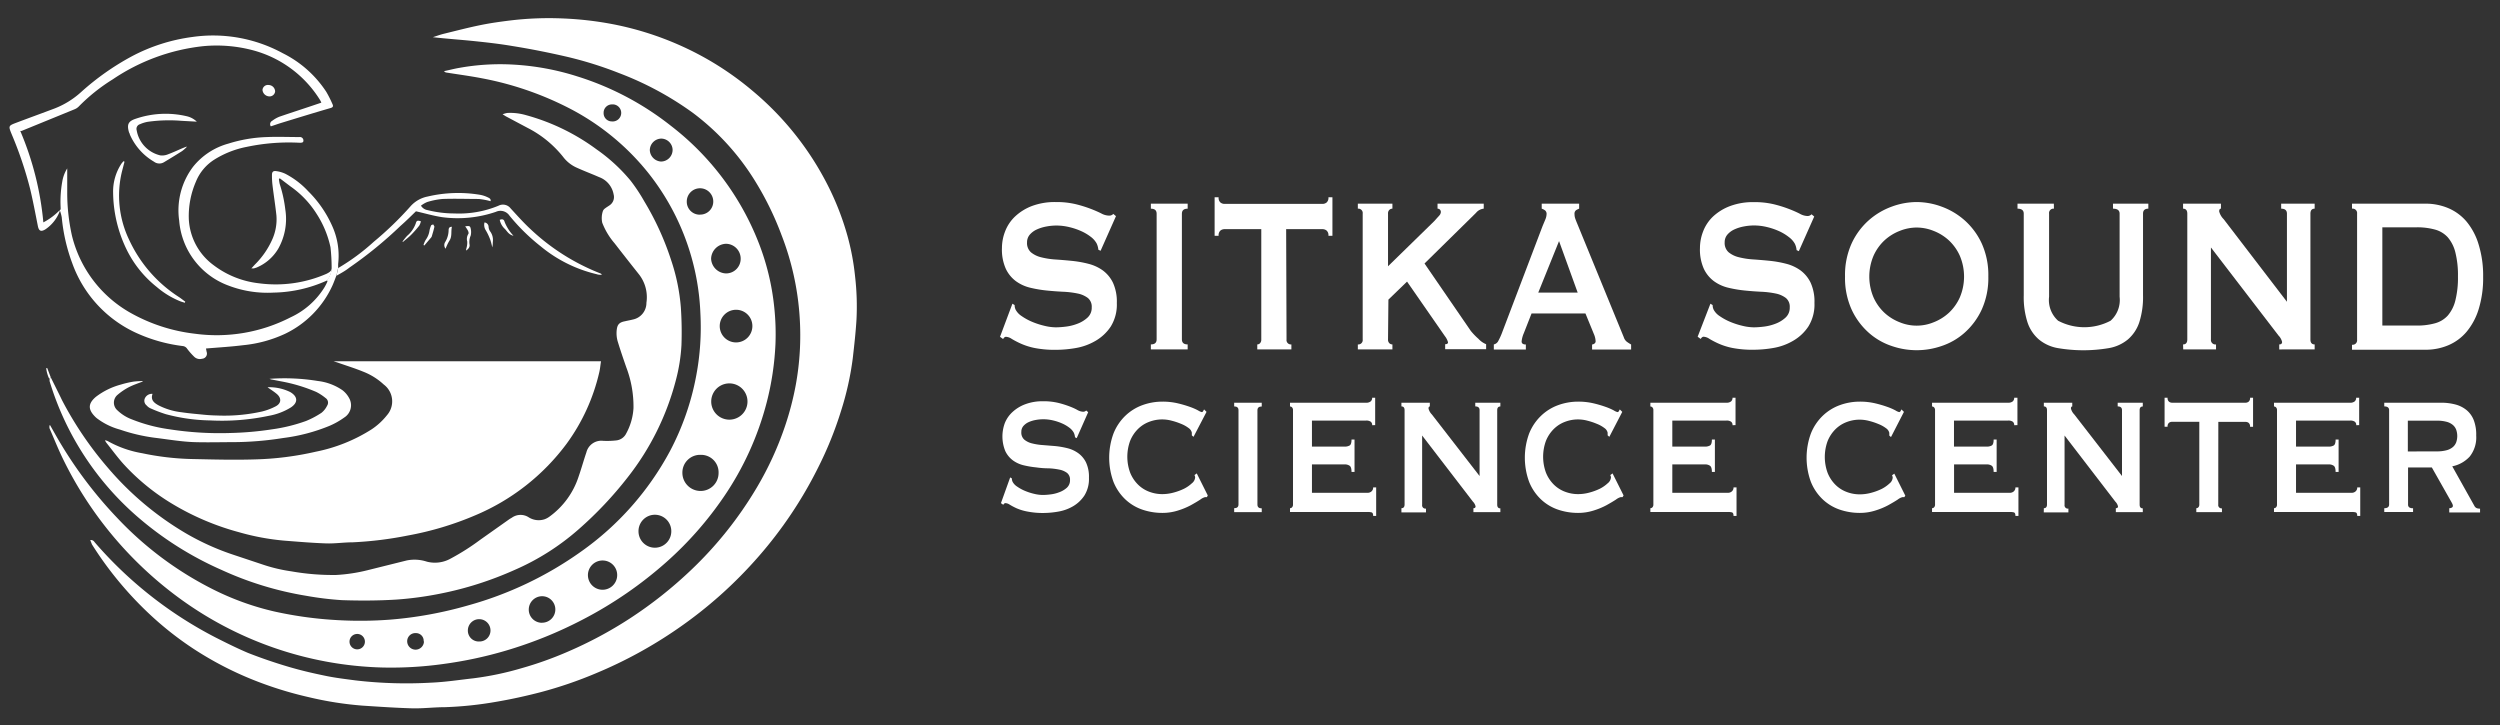 <svg id="Layer_1" data-name="Layer 1" xmlns="http://www.w3.org/2000/svg" viewBox="0 0 324.67 94.17"><rect x="0" y="0" width="324.67" height="94.17" fill="#333333" stroke="none"/><defs><style>.cls-1,.cls-2{fill:#fff;}.cls-1{fill-rule:evenodd;}</style></defs><title>Artboard 4</title><path class="cls-1" d="M11.72,70.14a.53.53,0,0,1,.55.25A52.51,52.51,0,0,0,28,82.79c1.38.7,2.77,1.39,4.2,2,1.71.67,3.46,1.27,5.22,1.79s3.26.86,4.91,1.2c1.26.26,2.54.41,3.82.58a56.88,56.88,0,0,0,9.93.29c1.81-.08,3.6-.36,5.4-.56a39.41,39.41,0,0,0,6.28-1.32,47.09,47.09,0,0,0,5.94-2.12,53.75,53.75,0,0,0,8.08-4.32,55.38,55.38,0,0,0,7.88-6.22,49.66,49.66,0,0,0,8.63-10.8,42,42,0,0,0,3.67-8,38.62,38.62,0,0,0,1.38-5.29,35.82,35.82,0,0,0,.51-8.85,35.77,35.77,0,0,0-2.38-10.71,39.36,39.36,0,0,0-3.28-6.74A32,32,0,0,0,90,14.67a41.16,41.16,0,0,0-9.61-5.18,49.21,49.21,0,0,0-6.77-2.12c-2.3-.53-4.63-1-7-1.38-1.63-.28-3.28-.47-4.92-.64-1.82-.19-3.65-.31-5.49-.52.45-.14.9-.31,1.37-.43,1.64-.4,3.27-.83,4.92-1.16,1.33-.27,2.68-.45,4-.61a42,42,0,0,1,6.69-.23,43.8,43.8,0,0,1,6.12.69,40.28,40.28,0,0,1,9,2.8,39.42,39.42,0,0,1,9.45,5.93A38.86,38.86,0,0,1,107.47,24a35.76,35.76,0,0,1,2.58,6.6,31.89,31.89,0,0,1,1,5.32,33.86,33.86,0,0,1,.18,5.59c-.1,1.67-.29,3.33-.48,5a38.65,38.65,0,0,1-1.53,6.87,47.43,47.43,0,0,1-3,7.4,54.28,54.28,0,0,1-7.67,11.45,56.39,56.39,0,0,1-10.55,9.42,57.37,57.37,0,0,1-10.64,5.8,53.84,53.84,0,0,1-7.1,2.43c-1.92.5-3.86.93-5.81,1.26a47.51,47.51,0,0,1-6.65.7c-1.41,0-2.82.18-4.23.15-2.16-.06-4.31-.21-6.47-.35a44.86,44.86,0,0,1-7-1.1,48.09,48.09,0,0,1-6-1.78,44.16,44.16,0,0,1-8.89-4.45,42.43,42.43,0,0,1-5.85-4.61,46.22,46.22,0,0,1-7.42-9Z"/><path class="cls-1" d="M6.5,55.21l.64,1.13a54.81,54.81,0,0,0,8.1,10.94,44.51,44.51,0,0,0,12.19,9.14,35.44,35.44,0,0,0,8.23,3,50.24,50.24,0,0,0,8.28,1.12,51.11,51.11,0,0,0,6.74-.07A51.45,51.45,0,0,0,60.8,78.62a46.66,46.66,0,0,0,14.68-7A37.82,37.82,0,0,0,87,58.6a34.4,34.4,0,0,0,3.43-9.88,33.77,33.77,0,0,0,.53-8,31.27,31.27,0,0,0-6.8-18.3A31.75,31.75,0,0,0,73.81,14,41.5,41.5,0,0,0,62.6,10.17c-1.54-.3-3.09-.5-4.64-.75a.43.43,0,0,1-.29-.18c.66-.14,1.31-.31,2-.43a30,30,0,0,1,7-.42A33.4,33.4,0,0,1,75,9.93a37.71,37.71,0,0,1,12.13,6.41A35.41,35.41,0,0,1,98.54,31.56a31.86,31.86,0,0,1,2,8.26,33.09,33.09,0,0,1,.17,4.81,36.83,36.83,0,0,1-1.14,7.63A39,39,0,0,1,94,64.52a45.76,45.76,0,0,1-7.4,8.42,53.09,53.09,0,0,1-10.9,7.51,55.63,55.63,0,0,1-10.05,4.06,53.89,53.89,0,0,1-8,1.71,49.27,49.27,0,0,1-7.93.47,46.73,46.73,0,0,1-27-9.43A48.94,48.94,0,0,1,8.19,59.62c-.64-1.31-1.18-2.67-1.76-4a1.32,1.32,0,0,1,0-.37Zm88.22-.71a2.35,2.35,0,1,0,0-4.71,2.35,2.35,0,1,0,0,4.71ZM91,59.07a2.3,2.3,0,0,0-2.38,2.31,2.36,2.36,0,0,0,2.33,2.38,2.33,2.33,0,0,0,2.37-2.34A2.27,2.27,0,0,0,91,59.07Zm-5.9,7.78A2.13,2.13,0,0,0,82.92,69a2.13,2.13,0,1,0,4.26,0A2.13,2.13,0,0,0,85.06,66.85ZM95.59,40.23a2.12,2.12,0,1,0,2.12,2.13A2.11,2.11,0,0,0,95.59,40.23Zm.6-6.67a1.93,1.93,0,0,0-1.9-1.9,2,2,0,0,0-1.94,1.93,2,2,0,0,0,1.94,1.92A1.9,1.9,0,0,0,96.19,33.56ZM78.27,72.79a1.9,1.9,0,1,0,1.88,2A1.89,1.89,0,0,0,78.27,72.79Zm-7.9,8.08a1.72,1.72,0,0,0,.06-3.44,1.74,1.74,0,0,0-1.76,1.7A1.71,1.71,0,0,0,70.37,80.88Zm20.53-53a1.69,1.69,0,0,0,1.73-1.7,1.72,1.72,0,1,0-3.44,0A1.68,1.68,0,0,0,90.9,27.88Zm-3.55-8.44A1.5,1.5,0,0,0,85.9,18a1.52,1.52,0,0,0-1.51,1.49,1.55,1.55,0,0,0,1.46,1.49A1.52,1.52,0,0,0,87.35,19.44ZM62.23,83.31a1.43,1.43,0,0,0,1.47-1.43,1.47,1.47,0,1,0-2.94,0A1.41,1.41,0,0,0,62.23,83.31Zm-7.21,0A1,1,0,0,0,54,82.22a1.06,1.06,0,0,0-1.12,1.06,1.09,1.09,0,1,0,2.18,0ZM78.39,14.67a1.07,1.07,0,0,0,1.07,1.1,1.11,1.11,0,1,0,0-2.21A1.08,1.08,0,0,0,78.39,14.67Zm-32,67.66a1,1,0,0,0-1,1,1,1,0,1,0,2,0A1,1,0,0,0,46.34,82.33Z"/><path class="cls-1" d="M13.63,57.18a1.43,1.43,0,0,1,.34.09,13.87,13.87,0,0,0,4.5,1.59,34.78,34.78,0,0,0,6.32.75c2.79.06,5.58.14,8.37.05a39.64,39.64,0,0,0,7.86-1,21.19,21.19,0,0,0,7.22-2.89,8.56,8.56,0,0,0,2-1.83,2.73,2.73,0,0,0-.4-4,8.38,8.38,0,0,0-2.69-1.68c-1.08-.44-2.19-.78-3.29-1.17l-.53-.17H78.05c-.08.5-.12,1-.22,1.41a25.32,25.32,0,0,1-4.24,9.29,28.56,28.56,0,0,1-11.89,9.31A40.69,40.69,0,0,1,53,69.54a47.87,47.87,0,0,1-7.2.89c-1.15,0-2.3.18-3.44.14-1.83-.06-3.65-.22-5.47-.36a31.1,31.1,0,0,1-5.84-1.09,33.9,33.9,0,0,1-8.93-3.84,28.23,28.23,0,0,1-6-4.93c-.83-.91-1.56-1.92-2.33-2.88A2.17,2.17,0,0,1,13.63,57.18Z"/><path class="cls-1" d="M6.59,49c.49,1,1,2,1.48,3a45.81,45.81,0,0,0,6,8.82,39.78,39.78,0,0,0,10,8.4,32.54,32.54,0,0,0,6.31,2.85l3.81,1.27a20.68,20.68,0,0,0,3.65.86,31,31,0,0,0,5.83.47,21.57,21.57,0,0,0,4.07-.62l5.06-1.26a5.1,5.1,0,0,1,2.63.15,4.17,4.17,0,0,0,3.08-.39,30.42,30.42,0,0,0,3.87-2.46l3.75-2.65c.11-.08.24-.14.36-.22a1.94,1.94,0,0,1,2.12-.07,2.44,2.44,0,0,0,2.1.29,2.55,2.55,0,0,0,.64-.34,10.37,10.37,0,0,0,3.8-5.23c.35-1,.65-2.09,1-3.11a2,2,0,0,1,2.18-1.51A10.44,10.44,0,0,0,80,57.2a1.63,1.63,0,0,0,1.32-.9A7.82,7.82,0,0,0,82.27,53a14.32,14.32,0,0,0-.94-5.31c-.37-1.07-.74-2.14-1.07-3.22a3.83,3.83,0,0,1-.15-1.75c.09-.58.34-.87,1.06-1,.32-.08.65-.13,1-.22a2.2,2.2,0,0,0,1.78-2.18,4.82,4.82,0,0,0-1-3.73q-1.59-2-3.14-4a9.13,9.13,0,0,1-1.6-2.67,2.91,2.91,0,0,1,.08-1.49.74.74,0,0,1,.28-.36c.19-.15.4-.27.6-.41a1.29,1.29,0,0,0,.52-1.41A2.93,2.93,0,0,0,77.8,23c-1-.44-2-.81-3-1.27a4.52,4.52,0,0,1-1.68-1.37,14.06,14.06,0,0,0-4.62-3.76L65.68,15.1l-.41-.26a3.67,3.67,0,0,1,.6-.17,7.35,7.35,0,0,1,2.43.28,27.7,27.7,0,0,1,9.19,4.46,22.25,22.25,0,0,1,4.41,4.06,22.72,22.72,0,0,1,1.78,2.69,36.65,36.65,0,0,1,3.48,7.63,25.44,25.44,0,0,1,1.26,6.12,47.85,47.85,0,0,1,.08,4.91,22.51,22.51,0,0,1-.72,4.53A34.36,34.36,0,0,1,81.51,62a48.85,48.85,0,0,1-6.33,6.71A31.65,31.65,0,0,1,66.87,74a45,45,0,0,1-9.77,3.11,44.64,44.64,0,0,1-5.69.76c-2.31.14-4.64.15-7,.07a40.61,40.61,0,0,1-4.61-.56A43.07,43.07,0,0,1,28.74,74a43.23,43.23,0,0,1-10.57-6.62A37.71,37.71,0,0,1,6.44,49.5a1.59,1.59,0,0,1,0-.26Z"/><path class="cls-1" d="M7.7,27.35c.24-.1.17-.31.17-.5a14.75,14.75,0,0,1,.21-3.23,4.69,4.69,0,0,1,.65-1.75c0,1,0,2.08,0,3.12a25.67,25.67,0,0,0,.61,5.6,15.82,15.82,0,0,0,7.54,10,22.25,22.25,0,0,0,8.43,2.75,21,21,0,0,0,12.43-2.13,10.19,10.19,0,0,0,4.4-3.9,7.53,7.53,0,0,0,.38-.74s0-.14-.07-.2a2.54,2.54,0,0,0,.62-1.55,24.58,24.58,0,0,0-.15-2.71,13,13,0,0,0-1.79-4.32,12.35,12.35,0,0,0-3.39-3.57l-1.4-1.06-.12.08a5.3,5.3,0,0,0,.1.64,17.13,17.13,0,0,1,.73,3.31,7.87,7.87,0,0,1-.91,5.1,5.91,5.91,0,0,1-2.83,2.46l-.35.11-.32,0,.44-.48a10.7,10.7,0,0,0,2.32-3.38A6.4,6.4,0,0,0,35.9,28c-.14-1.32-.35-2.62-.51-3.94a10.1,10.1,0,0,1-.07-1.36c0-.37.16-.53.53-.48a4.08,4.08,0,0,1,1.19.34,10.79,10.79,0,0,1,3,2.29,14.73,14.73,0,0,1,3.12,4.54,9.33,9.33,0,0,1,.76,4.85,4.82,4.82,0,0,0,0,.52l-.22,1c-.18.45-.34.91-.54,1.35A12.86,12.86,0,0,1,37,43.36a16.71,16.71,0,0,1-5.42,1.47c-1.59.2-3.19.29-4.83.43l.08.42a.67.67,0,0,1-.59.91,1.05,1.05,0,0,1-1-.24,8.85,8.85,0,0,1-.93-1.05.78.78,0,0,0-.58-.36,20.42,20.42,0,0,1-6.05-1.71,15.81,15.81,0,0,1-8.28-9,23.29,23.29,0,0,1-1.38-6,5.07,5.07,0,0,0-.2-.77A.13.13,0,0,0,7.7,27.35Z"/><path class="cls-1" d="M7.7,27.35a.13.13,0,0,1,.06.07A4.88,4.88,0,0,1,6,29.71l-.13.09c-.56.33-.82.19-.95-.43-.32-1.61-.62-3.22-1-4.81a49.36,49.36,0,0,0-2.4-7.12c-.45-1.1-.44-1.11.65-1.52,1.64-.62,3.3-1.22,4.94-1.84a11.08,11.08,0,0,0,3.44-2.14,33.65,33.65,0,0,1,6.52-4.6A23.24,23.24,0,0,1,25,4.8,18.94,18.94,0,0,1,36.74,6.92a14.43,14.43,0,0,1,5.63,5,14.92,14.92,0,0,1,.82,1.63c.11.24.06.39-.26.48-2.14.62-4.27,1.28-6.4,1.93-.45.14-.89.3-1.36.45a.49.49,0,0,1,.18-.72,3.93,3.93,0,0,1,.95-.54C38,14.57,39.77,14,41.5,13.41l.23-.08a3,3,0,0,0-.16-.33A14.72,14.72,0,0,0,33,6.57,18.39,18.39,0,0,0,26.35,6a25.93,25.93,0,0,0-11.7,4.3,23.57,23.57,0,0,0-4.44,3.55,1.63,1.63,0,0,1-.57.36L2.81,17,2.63,17a39.39,39.39,0,0,1,3,11.88A8.34,8.34,0,0,0,7.7,27.35Z"/><path class="cls-1" d="M18.53,49.55c-.61.24-1.23.44-1.81.74a7.94,7.94,0,0,0-1.47,1,1.32,1.32,0,0,0,0,2,5.46,5.46,0,0,0,1.89,1.18A20.73,20.73,0,0,0,22,55.75a42.66,42.66,0,0,0,8,.48,41.41,41.41,0,0,0,5.3-.47,21.56,21.56,0,0,0,4.45-1.09,11.42,11.42,0,0,0,2-1.06,2.67,2.67,0,0,0,.73-.92.72.72,0,0,0-.2-1,6.71,6.71,0,0,0-1.21-.79,21.13,21.13,0,0,0-4.54-1.37l-1.13-.22A1.45,1.45,0,0,1,35,49.2a26.75,26.75,0,0,1,6.29.28,7.07,7.07,0,0,1,3.19,1.2,3.21,3.21,0,0,1,.85,1,1.88,1.88,0,0,1-.62,2.54A10,10,0,0,1,42.8,55.3a23.38,23.38,0,0,1-6,1.58,42,42,0,0,1-6.45.54c-1.69,0-3.38.05-5.07,0s-3.46-.36-5.19-.57a22.9,22.9,0,0,1-4.51-1.06,8.72,8.72,0,0,1-3-1.47l-.12-.1c-1.12-1.06-1-1.84,0-2.69a9.34,9.34,0,0,1,3.21-1.58,13.1,13.1,0,0,1,1.67-.39,10.12,10.12,0,0,1,1.18-.07Z"/><path class="cls-1" d="M43.08,34.88a2.54,2.54,0,0,1-.62,1.55A17.47,17.47,0,0,1,35.53,38a14.2,14.2,0,0,1-5.85-.91,9.82,9.82,0,0,1-6.41-8.44,9.39,9.39,0,0,1,1.81-7,8.88,8.88,0,0,1,4.58-3,18.53,18.53,0,0,1,5-.85c1.41-.06,2.82,0,4.23,0a.45.45,0,0,1,.48.62c-.05.1-.3.13-.45.12a26.45,26.45,0,0,0-6.86.53,12.31,12.31,0,0,0-4.21,1.65,6.07,6.07,0,0,0-2.41,2.88,11.23,11.23,0,0,0-.92,4.83,7.89,7.89,0,0,0,3.21,6,11.91,11.91,0,0,0,5.9,2.36,16.46,16.46,0,0,0,8.79-1.24C42.72,35.39,43,35.26,43.08,34.88Z"/><path class="cls-1" d="M43.7,35.81l.22-1a27.5,27.5,0,0,0,4.62-3.41,43.51,43.51,0,0,0,4.81-4.65,4,4,0,0,1,2.2-1.23,17.31,17.31,0,0,1,6.8-.22,3.83,3.83,0,0,1,1,.33c.19.09.43.2.36.5h0a9.21,9.21,0,0,0-1.53-.29c-1.57,0-3.14-.06-4.71,0a9.47,9.47,0,0,0-2,.4,3.56,3.56,0,0,0-.8.47,1.24,1.24,0,0,0,.87.58,14.3,14.3,0,0,0,3.47.43,13.38,13.38,0,0,0,5.72-1,1.26,1.26,0,0,1,1.59.35c.84.91,1.66,1.84,2.57,2.68a28.11,28.11,0,0,0,9.09,5.76.28.28,0,0,1,.17.18c-.22,0-.44,0-.66-.08A17.82,17.82,0,0,1,70.23,32a25.93,25.93,0,0,1-4.07-4,1.41,1.41,0,0,0-1.76-.49,15.28,15.28,0,0,1-7,.69c-1.11-.17-2.2-.49-3.38-.76-.6.58-1.27,1.25-2,1.89a53.32,53.32,0,0,1-6.68,5.45C44.83,35.19,44.26,35.49,43.7,35.81Z"/><path class="cls-1" d="M34.8,50.29a6.17,6.17,0,0,1,2.88.62l0,0c1,.58,1.06,1.36.1,2A8.09,8.09,0,0,1,34.91,54a29.46,29.46,0,0,1-7.59.6,23.51,23.51,0,0,1-5.78-.81A17.79,17.79,0,0,1,19.48,53a1.48,1.48,0,0,1-.45-.36.76.76,0,0,1-.22-.9,1,1,0,0,1,1-.59c-.28.79.2,1.17.78,1.49a8.66,8.66,0,0,0,3,.9c1,.15,2,.23,3,.33.54.05,1.08.08,1.62.09a22.35,22.35,0,0,0,5.82-.52,7.76,7.76,0,0,0,1.79-.68c.73-.39.76-1.07.11-1.61-.37-.31-.79-.57-1.18-.85Z"/><path class="cls-1" d="M24,39.32c-.24-.08-.48-.14-.71-.24a11,11,0,0,1-2.92-1.8,14.13,14.13,0,0,1-3.91-4.84A17.24,17.24,0,0,1,14.69,25a6.57,6.57,0,0,1,1.09-3.76,3.6,3.6,0,0,1,.27-.31l.12.07c-.11.42-.22.85-.33,1.27a13.24,13.24,0,0,0,.93,8.87,17.59,17.59,0,0,0,6.46,7.43c.29.19.56.41.83.61Z"/><path class="cls-1" d="M24.22,19.12a4.84,4.84,0,0,1-.57.5q-1.17.74-2.36,1.45A1.15,1.15,0,0,1,20,21a7.6,7.6,0,0,1-3.14-3.54c0-.1-.08-.19-.11-.29-.29-1-.1-1.43.88-1.75a12,12,0,0,1,6.6-.33,2.79,2.79,0,0,1,1.33.71l-2-.11a19.83,19.83,0,0,0-4.38.13,4.3,4.3,0,0,0-1,.31.63.63,0,0,0-.43.79,4.05,4.05,0,0,0,3.07,3.26,2,2,0,0,0,1-.14c.65-.24,1.28-.54,1.92-.81l.51-.2Z"/><path class="cls-1" d="M35.73,11.87a.72.72,0,0,1-.74.65.92.92,0,0,1-.9-.84.7.7,0,0,1,.8-.64A.86.86,0,0,1,35.73,11.87Z"/><path class="cls-1" d="M52.27,31.38a7.34,7.34,0,0,1,.6-.75A3.75,3.75,0,0,0,54,29c.1-.37.24-.4.66-.26a1.93,1.93,0,0,1-.21.56,13.78,13.78,0,0,1-1.06,1.2c-.33.33-.7.61-1.06.92Z"/><path class="cls-1" d="M60.41,29.4c.53-.09.65-.06.72.29a2,2,0,0,1,0,.9,2.1,2.1,0,0,0-.16,1.11c.08.33-.08.6-.44.84,0-.19.05-.3.07-.4a2.54,2.54,0,0,0,.08-.77,1.22,1.22,0,0,1,.15-1c.06-.09,0-.29-.06-.42A4.37,4.37,0,0,0,60.41,29.4Z"/><path class="cls-1" d="M55,31.82a2.8,2.8,0,0,1,.3-.69,2.67,2.67,0,0,0,.48-1.19,2.86,2.86,0,0,1,.2-.64c0-.08.18-.11.28-.16.05.11.17.24.15.33-.09.42-.22.83-.34,1.24a.49.49,0,0,1-.11.17l-.85,1Z"/><path class="cls-1" d="M62.92,28.89a.58.58,0,0,1,.53.54,1.2,1.2,0,0,0,.17.57A1.9,1.9,0,0,1,64,31.45a2.89,2.89,0,0,1-.07.68,8.58,8.58,0,0,0-.26-1,7.72,7.72,0,0,0-.57-1.2A1.3,1.3,0,0,1,62.92,28.89Z"/><path class="cls-1" d="M58.69,29.45c-.15.63.06,1.27-.35,1.85a5.93,5.93,0,0,0-.47,1,.74.74,0,0,1-.06-.86,3,3,0,0,0,.45-1.58C58.28,29.64,58.33,29.46,58.69,29.45Z"/><path class="cls-1" d="M64.9,28.55c.34-.14.55-.06.63.26a5.59,5.59,0,0,0,1.16,1.81c-.57-.12-.8-.53-1.09-.86A2.19,2.19,0,0,1,64.9,28.55Z"/><path class="cls-1" d="M6.59,49l-.19.21A4.34,4.34,0,0,1,6,47.81l.14,0Z"/><polygon class="cls-1" points="63.7 26.09 63.73 26.1 63.71 26.09 63.7 26.09"/><path class="cls-1" d="M34.8,50.29l0,0,0,0Z"/><path class="cls-2" d="M131.48,39.44l.29.18a1.36,1.36,0,0,0,.12.58,2.27,2.27,0,0,0,.79.85,7.34,7.34,0,0,0,1.35.74,9.91,9.91,0,0,0,1.6.52,6.54,6.54,0,0,0,1.5.2,11.39,11.39,0,0,0,1.27-.09,6.18,6.18,0,0,0,1.53-.38,4,4,0,0,0,1.3-.79,1.72,1.72,0,0,0,.55-1.33,1.46,1.46,0,0,0-.5-1.22,3.25,3.25,0,0,0-1.32-.58,11.61,11.61,0,0,0-1.87-.23q-1.05-.05-2.14-.16a15.82,15.82,0,0,1-2.14-.36,5.22,5.22,0,0,1-1.87-.85,4.27,4.27,0,0,1-1.32-1.62,6.1,6.1,0,0,1-.5-2.68,6,6,0,0,1,.42-2.19,5.23,5.23,0,0,1,1.28-1.91A6.64,6.64,0,0,1,134,26.76a8.47,8.47,0,0,1,3.11-.52,10.76,10.76,0,0,1,2.65.29,16.54,16.54,0,0,1,1.94.61q.82.32,1.38.61A2.16,2.16,0,0,0,144,28a.7.7,0,0,0,.58-.22l.35.29-2,4.5-.29-.14a2.33,2.33,0,0,0-.23-.83,2.76,2.76,0,0,0-.76-.85,6.16,6.16,0,0,0-1.25-.74,8.65,8.65,0,0,0-1.55-.52,7.23,7.23,0,0,0-1.67-.2,7.15,7.15,0,0,0-1.31.13,5.21,5.21,0,0,0-1.22.38,2.65,2.65,0,0,0-.91.67,1.51,1.51,0,0,0-.36,1,1.61,1.61,0,0,0,.5,1.29,3.29,3.29,0,0,0,1.32.65,10.08,10.08,0,0,0,1.87.29q1.05.07,2.14.18a14.16,14.16,0,0,1,2.14.38,5.49,5.49,0,0,1,1.87.86,4.31,4.31,0,0,1,1.32,1.6,5.89,5.89,0,0,1,.5,2.63,5.41,5.41,0,0,1-.79,3.06,5.91,5.91,0,0,1-2,1.87,7.57,7.57,0,0,1-2.55.92,15.17,15.17,0,0,1-2.55.23,13.6,13.6,0,0,1-2.75-.23,8.57,8.57,0,0,1-1.84-.58,11.1,11.1,0,0,1-1.17-.61,1.48,1.48,0,0,0-.75-.27q-.2,0-.37.29l-.4-.29Z"/><path class="cls-2" d="M149.46,44.73q.75,0,.75-.65V27.75q0-.65-.75-.65v-.65h4.78v.65q-.75,0-.75.65V44.08q0,.65.75.65v.65h-4.78Z"/><path class="cls-2" d="M167.08,44.08a.57.57,0,0,0,.63.65v.65h-4.43v-.65a.49.49,0,0,0,.36-.16.67.67,0,0,0,.16-.49V29.76H159a.84.84,0,0,0-.5.18.8.8,0,0,0-.24.68h-.52v-5h.52a.8.8,0,0,0,.24.68.84.84,0,0,0,.5.18h12.78a.84.84,0,0,0,.5-.18.8.8,0,0,0,.24-.68h.52v5h-.52a.8.8,0,0,0-.24-.68.84.84,0,0,0-.5-.18h-4.75Z"/><path class="cls-2" d="M180.26,44.08a.64.64,0,0,0,.17.49.57.57,0,0,0,.4.16v.65h-4.49v-.65a.57.57,0,0,0,.63-.65V27.75a.57.57,0,0,0-.63-.65v-.65h4.49v.65a.57.57,0,0,0-.4.16.63.63,0,0,0-.17.49v6.83l6-5.86.63-.7a.78.78,0,0,0,.23-.45.45.45,0,0,0-.13-.36.46.46,0,0,0-.3-.11v-.65h6v.65a1.47,1.47,0,0,0-1,.54L185,34.22l6,8.74A8.47,8.47,0,0,0,192,44a2.74,2.74,0,0,0,1,.7v.65h-5.32v-.65c.25,0,.37-.08.37-.25a2.2,2.2,0,0,0-.4-.79l-4.92-7.09-2.42,2.34Z"/><path class="cls-2" d="M194,44.73a.85.85,0,0,0,.59-.47,8.37,8.37,0,0,0,.42-.9l5.32-14q.2-.47.36-.86a1.89,1.89,0,0,0,.16-.68.58.58,0,0,0-.2-.5,1.54,1.54,0,0,0-.43-.22v-.65h4.86v.65a2.12,2.12,0,0,0-.4.2.57.57,0,0,0-.2.52,1.72,1.72,0,0,0,.1.58q.1.29.3.76l6,14.64a1.19,1.19,0,0,0,.39.58,5.57,5.57,0,0,0,.56.36v.65h-5.07v-.65a.58.58,0,0,0,.29-.11.36.36,0,0,0,.17-.32,2.67,2.67,0,0,0-.23-.94l-1.09-2.66h-7l-1,2.55a3.58,3.58,0,0,0-.29,1.08q0,.4.55.4v.65H194ZM204.89,38l-2.42-6.69L199.77,38Z"/><path class="cls-2" d="M222.13,39.44l.29.18a1.36,1.36,0,0,0,.12.58,2.27,2.27,0,0,0,.79.85,7.34,7.34,0,0,0,1.35.74,9.91,9.91,0,0,0,1.6.52,6.54,6.54,0,0,0,1.5.2,11.39,11.39,0,0,0,1.27-.09,6.18,6.18,0,0,0,1.53-.38,4,4,0,0,0,1.3-.79,1.72,1.72,0,0,0,.55-1.33,1.46,1.46,0,0,0-.5-1.22,3.25,3.25,0,0,0-1.32-.58,11.61,11.61,0,0,0-1.87-.23q-1.05-.05-2.14-.16a15.82,15.82,0,0,1-2.14-.36,5.22,5.22,0,0,1-1.87-.85,4.27,4.27,0,0,1-1.32-1.62,6.1,6.1,0,0,1-.5-2.68,6,6,0,0,1,.42-2.19,5.23,5.23,0,0,1,1.28-1.91,6.64,6.64,0,0,1,2.19-1.35,8.47,8.47,0,0,1,3.11-.52,10.76,10.76,0,0,1,2.65.29,16.54,16.54,0,0,1,1.94.61q.82.32,1.38.61a2.16,2.16,0,0,0,.94.29.7.7,0,0,0,.58-.22l.35.29-2,4.5-.29-.14a2.33,2.33,0,0,0-.23-.83,2.76,2.76,0,0,0-.76-.85A6.16,6.16,0,0,0,231,30a8.65,8.65,0,0,0-1.55-.52,7.23,7.23,0,0,0-1.67-.2,7.15,7.15,0,0,0-1.31.13,5.21,5.21,0,0,0-1.22.38,2.65,2.65,0,0,0-.91.67,1.51,1.51,0,0,0-.36,1,1.61,1.61,0,0,0,.5,1.29,3.29,3.29,0,0,0,1.32.65,10.08,10.08,0,0,0,1.87.29q1.05.07,2.14.18a14.16,14.16,0,0,1,2.14.38,5.49,5.49,0,0,1,1.87.86,4.31,4.31,0,0,1,1.32,1.6,5.89,5.89,0,0,1,.5,2.63,5.41,5.41,0,0,1-.79,3.06,5.91,5.91,0,0,1-2,1.87,7.57,7.57,0,0,1-2.55.92,15.17,15.17,0,0,1-2.55.23,13.6,13.6,0,0,1-2.75-.23,8.57,8.57,0,0,1-1.84-.58,11.1,11.1,0,0,1-1.17-.61,1.48,1.48,0,0,0-.75-.27q-.2,0-.37.29l-.4-.29Z"/><path class="cls-2" d="M248.92,26.24a9.43,9.43,0,0,1,3.22.59,9.3,9.3,0,0,1,3,1.78,9.17,9.17,0,0,1,2.22,3,9.93,9.93,0,0,1,.86,4.3,9.93,9.93,0,0,1-.86,4.3,9.17,9.17,0,0,1-2.22,3,8.56,8.56,0,0,1-3,1.73,9.89,9.89,0,0,1-6.45,0,8.56,8.56,0,0,1-3-1.73,9.17,9.17,0,0,1-2.22-3,9.93,9.93,0,0,1-.86-4.3,9.93,9.93,0,0,1,.86-4.3,9.16,9.16,0,0,1,2.22-3,9.3,9.3,0,0,1,3-1.78A9.43,9.43,0,0,1,248.92,26.24Zm0,3.31a5.92,5.92,0,0,0-2.19.43,6.29,6.29,0,0,0-2,1.24,6.2,6.2,0,0,0-1.42,2,6.93,6.93,0,0,0,0,5.4,6.2,6.2,0,0,0,1.42,2,6.29,6.29,0,0,0,2,1.24,5.76,5.76,0,0,0,4.37,0,6.3,6.3,0,0,0,2-1.24,6.21,6.21,0,0,0,1.42-2,6.93,6.93,0,0,0,0-5.4,6.22,6.22,0,0,0-1.42-2,6.31,6.31,0,0,0-2-1.24A5.92,5.92,0,0,0,248.92,29.55Z"/><path class="cls-2" d="M266.74,27.1a.57.57,0,0,0-.63.65V38.54a3.61,3.61,0,0,0,1.17,3.11,7.3,7.3,0,0,0,6.82,0,3.61,3.61,0,0,0,1.17-3.11V27.75q0-.65-.86-.65v-.65H279v.65q-.69,0-.69.65V38.36a10.67,10.67,0,0,1-.49,3.51,5,5,0,0,1-1.47,2.21,5.28,5.28,0,0,1-2.43,1.12,19.67,19.67,0,0,1-6.71,0,5.27,5.27,0,0,1-2.43-1.12,5,5,0,0,1-1.47-2.21,10.66,10.66,0,0,1-.49-3.51V27.75q0-.65-.81-.65v-.65h4.72Z"/><path class="cls-2" d="M283.51,44.73q.55,0,.55-.65V27.75q0-.65-.55-.65v-.65h4.92v.65q-.23,0-.23.36a2.2,2.2,0,0,0,.58,1L297,39.19V27.75q0-.65-.75-.65v-.65h4.35v.65q-.55,0-.55.65V44.08q0,.65.55.65v.65H296v-.65c.25,0,.37-.11.37-.32a1.74,1.74,0,0,0-.46-.83l-8.78-11.44V44.08a.58.58,0,0,0,.66.65v.65h-4.26Z"/><path class="cls-2" d="M315,26.45a7.53,7.53,0,0,1,2.95.58,6.38,6.38,0,0,1,2.37,1.74,8.45,8.45,0,0,1,1.58,3,13.67,13.67,0,0,1,.58,4.19,13.67,13.67,0,0,1-.58,4.19,8.44,8.44,0,0,1-1.58,2.95,6.36,6.36,0,0,1-2.37,1.74,7.52,7.52,0,0,1-2.95.58h-9.55v-.65a.58.58,0,0,0,.66-.65V27.75a.58.58,0,0,0-.66-.65v-.65Zm-1.15,15.83a8.62,8.62,0,0,0,2.36-.29,3.47,3.47,0,0,0,1.67-1,4.74,4.74,0,0,0,1-2,12.1,12.1,0,0,0,.33-3.09,12.11,12.11,0,0,0-.33-3.09,4.75,4.75,0,0,0-1-2,3.48,3.48,0,0,0-1.67-1,8.63,8.63,0,0,0-2.36-.29h-4.46V42.28Z"/><path class="cls-2" d="M131.19,62l.22.13a1,1,0,0,0,.09.43,1.7,1.7,0,0,0,.59.63,5.5,5.5,0,0,0,1,.55,7.39,7.39,0,0,0,1.2.39,4.9,4.9,0,0,0,1.12.15,8.49,8.49,0,0,0,1-.07,4.62,4.62,0,0,0,1.14-.28,3,3,0,0,0,1-.59,1.29,1.29,0,0,0,.41-1,1.1,1.1,0,0,0-.38-.92,2.43,2.43,0,0,0-1-.43,8.69,8.69,0,0,0-1.4-.17q-.79,0-1.61-.12a11.86,11.86,0,0,1-1.61-.27,3.92,3.92,0,0,1-1.4-.63,3.21,3.21,0,0,1-1-1.21,5,5,0,0,1-.06-3.66,3.93,3.93,0,0,1,1-1.43,5,5,0,0,1,1.64-1,6.35,6.35,0,0,1,2.33-.39,8.07,8.07,0,0,1,2,.22,12.52,12.52,0,0,1,1.46.46q.62.24,1,.46a1.62,1.62,0,0,0,.7.22.52.52,0,0,0,.43-.16l.26.22-1.49,3.37-.22-.11a1.75,1.75,0,0,0-.17-.62,2.08,2.08,0,0,0-.57-.63,4.62,4.62,0,0,0-.94-.55,6.49,6.49,0,0,0-1.17-.39,5.43,5.43,0,0,0-1.25-.15,5.37,5.37,0,0,0-1,.09,3.91,3.91,0,0,0-.92.28,2,2,0,0,0-.68.5,1.13,1.13,0,0,0-.27.77,1.21,1.21,0,0,0,.38,1,2.47,2.47,0,0,0,1,.49,7.58,7.58,0,0,0,1.4.22l1.61.13a10.73,10.73,0,0,1,1.61.28,4.12,4.12,0,0,1,1.4.65,3.24,3.24,0,0,1,1,1.2,4.42,4.42,0,0,1,.38,2,4.06,4.06,0,0,1-.59,2.29,4.44,4.44,0,0,1-1.48,1.4,5.7,5.7,0,0,1-1.91.69,11.37,11.37,0,0,1-1.91.18,10.19,10.19,0,0,1-2.06-.18A6.47,6.47,0,0,1,132,66a8.47,8.47,0,0,1-.87-.46,1.11,1.11,0,0,0-.56-.2q-.15,0-.28.22l-.3-.22Z"/><path class="cls-2" d="M156.74,64.56h-.24a1.8,1.8,0,0,0-.62.32q-.49.32-1.23.73a9.43,9.43,0,0,1-1.7.7,6.62,6.62,0,0,1-2,.3,8,8,0,0,1-2.61-.43,6.08,6.08,0,0,1-2.21-1.34,6.43,6.43,0,0,1-1.52-2.25,9.12,9.12,0,0,1,0-6.3A6.55,6.55,0,0,1,146.14,54a6.33,6.33,0,0,1,2.21-1.38,7.55,7.55,0,0,1,2.61-.46,8.54,8.54,0,0,1,2,.22,15,15,0,0,1,1.57.46,7.57,7.57,0,0,1,1.06.46,1.68,1.68,0,0,0,.48.22.22.22,0,0,0,.18-.13l.12-.22.32.32L155,56.73l-.22-.19a1.24,1.24,0,0,0,0-.16q0-.08,0-.19a1,1,0,0,0-.43-.61,4.13,4.13,0,0,0-1-.55,8.36,8.36,0,0,0-1.21-.4,4.8,4.8,0,0,0-1.18-.16,4.74,4.74,0,0,0-1.74.32,4.11,4.11,0,0,0-1.45.94,4.58,4.58,0,0,0-1,1.52,6,6,0,0,0,0,4.13,4.58,4.58,0,0,0,1,1.53,4.11,4.11,0,0,0,1.45.94,4.75,4.75,0,0,0,1.74.32,5.6,5.6,0,0,0,1.45-.2,7.42,7.42,0,0,0,1.38-.51,4.37,4.37,0,0,0,1-.7,1.07,1.07,0,0,0,.42-.74.59.59,0,0,0-.09-.32l.3-.22,1.43,2.86Z"/><path class="cls-2" d="M160.28,66q.56,0,.56-.49V53.27q0-.49-.56-.49V52.3h3.58v.49q-.56,0-.56.49V65.53q0,.49.56.49v.49h-3.58Z"/><path class="cls-2" d="M178.2,55.22a.54.54,0,0,0-.18-.45,1,1,0,0,0-.64-.15h-7V58h4.23a1.26,1.26,0,0,0,.67-.15q.24-.15.24-.77h.39v4.21h-.39q0-.62-.24-.8a1.11,1.11,0,0,0-.67-.18h-4.23V64h7.21a.75.75,0,0,0,.53-.19.66.66,0,0,0,.21-.51h.39V67h-.39q0-.4-.21-.46a2.11,2.11,0,0,0-.53-.05H167.53V66a.37.37,0,0,0,.27-.12.5.5,0,0,0,.12-.36V53.27a.5.5,0,0,0-.12-.36.37.37,0,0,0-.27-.12V52.3h9.85a.91.91,0,0,0,.64-.18.62.62,0,0,0,.18-.47h.39v3.56Z"/><path class="cls-2" d="M182,66q.41,0,.41-.49V53.27q0-.49-.41-.49V52.3h3.69v.49c-.12,0-.17.09-.17.27a1.65,1.65,0,0,0,.43.76l6.2,8V53.27q0-.49-.56-.49V52.3h3.26v.49q-.41,0-.41.49V65.53q0,.49.41.49v.49h-3.5V66q.28,0,.28-.24a1.31,1.31,0,0,0-.35-.62l-6.59-8.58v9a.43.43,0,0,0,.5.49v.49H182Z"/><path class="cls-2" d="M210.72,64.56h-.24a1.8,1.8,0,0,0-.62.32q-.49.32-1.23.73a9.43,9.43,0,0,1-1.7.7,6.62,6.62,0,0,1-2,.3,8,8,0,0,1-2.61-.43,6.08,6.08,0,0,1-2.21-1.34,6.43,6.43,0,0,1-1.52-2.25,9.12,9.12,0,0,1,0-6.3A6.55,6.55,0,0,1,200.13,54a6.33,6.33,0,0,1,2.21-1.38,7.55,7.55,0,0,1,2.61-.46,8.54,8.54,0,0,1,2,.22,15,15,0,0,1,1.57.46,7.57,7.57,0,0,1,1.06.46,1.68,1.68,0,0,0,.48.22.22.22,0,0,0,.18-.13l.12-.22.32.32L209,56.73l-.22-.19a1.25,1.25,0,0,0,0-.16q0-.08,0-.19a1,1,0,0,0-.43-.61,4.13,4.13,0,0,0-1-.55,8.36,8.36,0,0,0-1.21-.4,4.8,4.8,0,0,0-1.18-.16,4.74,4.74,0,0,0-1.74.32,4.11,4.11,0,0,0-1.45.94,4.58,4.58,0,0,0-1,1.52,6,6,0,0,0,0,4.13,4.58,4.58,0,0,0,1,1.53,4.11,4.11,0,0,0,1.45.94,4.75,4.75,0,0,0,1.74.32,5.6,5.6,0,0,0,1.45-.2,7.42,7.42,0,0,0,1.38-.51,4.37,4.37,0,0,0,1-.7,1.07,1.07,0,0,0,.42-.74.59.59,0,0,0-.09-.32l.3-.22,1.43,2.86Z"/><path class="cls-2" d="M225,55.22a.54.54,0,0,0-.18-.45,1,1,0,0,0-.64-.15h-7V58h4.23a1.26,1.26,0,0,0,.67-.15q.24-.15.24-.77h.39v4.21h-.39q0-.62-.24-.8a1.11,1.11,0,0,0-.67-.18h-4.23V64h7.21a.75.75,0,0,0,.53-.19.66.66,0,0,0,.21-.51h.39V67h-.39q0-.4-.21-.46a2.11,2.11,0,0,0-.53-.05H214.33V66a.37.37,0,0,0,.27-.12.5.5,0,0,0,.12-.36V53.27a.5.5,0,0,0-.12-.36.37.37,0,0,0-.27-.12V52.3h9.85a.91.91,0,0,0,.64-.18.62.62,0,0,0,.18-.47h.39v3.56Z"/><path class="cls-2" d="M247.31,64.56h-.24a1.8,1.8,0,0,0-.62.32q-.49.32-1.23.73a9.43,9.43,0,0,1-1.7.7,6.62,6.62,0,0,1-2,.3,8,8,0,0,1-2.61-.43,6.08,6.08,0,0,1-2.21-1.34,6.43,6.43,0,0,1-1.52-2.25,9.12,9.12,0,0,1,0-6.3A6.55,6.55,0,0,1,236.71,54a6.33,6.33,0,0,1,2.21-1.38,7.55,7.55,0,0,1,2.61-.46,8.54,8.54,0,0,1,2,.22,15,15,0,0,1,1.57.46,7.57,7.57,0,0,1,1.06.46,1.68,1.68,0,0,0,.48.22.22.22,0,0,0,.18-.13l.12-.22.32.32-1.68,3.27-.22-.19a1.25,1.25,0,0,0,0-.16q0-.08,0-.19a1,1,0,0,0-.43-.61,4.13,4.13,0,0,0-1-.55,8.36,8.36,0,0,0-1.21-.4,4.8,4.8,0,0,0-1.18-.16,4.74,4.74,0,0,0-1.74.32,4.11,4.11,0,0,0-1.45.94,4.58,4.58,0,0,0-1,1.52,6,6,0,0,0,0,4.13,4.58,4.58,0,0,0,1,1.53,4.11,4.11,0,0,0,1.45.94,4.75,4.75,0,0,0,1.74.32A5.6,5.6,0,0,0,243,64a7.42,7.42,0,0,0,1.38-.51,4.37,4.37,0,0,0,1-.7,1.07,1.07,0,0,0,.42-.74.59.59,0,0,0-.09-.32l.3-.22,1.43,2.86Z"/><path class="cls-2" d="M261.58,55.22a.54.54,0,0,0-.18-.45,1,1,0,0,0-.64-.15h-7V58H258a1.26,1.26,0,0,0,.67-.15q.24-.15.24-.77h.39v4.21h-.39q0-.62-.24-.8a1.11,1.11,0,0,0-.67-.18h-4.23V64H261a.75.75,0,0,0,.53-.19.66.66,0,0,0,.21-.51h.39V67h-.39q0-.4-.21-.46a2.11,2.11,0,0,0-.53-.05H250.91V66a.37.37,0,0,0,.27-.12.5.5,0,0,0,.12-.36V53.27a.5.5,0,0,0-.12-.36.37.37,0,0,0-.27-.12V52.3h9.85a.91.91,0,0,0,.64-.18.62.62,0,0,0,.18-.47H262v3.56Z"/><path class="cls-2" d="M265.43,66q.41,0,.41-.49V53.27q0-.49-.41-.49V52.3h3.69v.49c-.12,0-.17.09-.17.27a1.65,1.65,0,0,0,.43.76l6.2,8V53.27q0-.49-.56-.49V52.3h3.26v.49q-.41,0-.41.49V65.53q0,.49.41.49v.49h-3.5V66q.28,0,.28-.24a1.31,1.31,0,0,0-.35-.62l-6.59-8.58v9a.43.43,0,0,0,.5.49v.49h-3.2Z"/><path class="cls-2" d="M288.08,65.53a.43.43,0,0,0,.48.49v.49h-3.33V66a.37.37,0,0,0,.27-.12.5.5,0,0,0,.12-.36V54.78h-3.56a.63.63,0,0,0-.38.13.6.6,0,0,0-.18.51h-.39V51.65h.39a.6.6,0,0,0,.18.51.63.63,0,0,0,.38.14h9.59a.63.63,0,0,0,.38-.14.6.6,0,0,0,.18-.51h.39v3.78h-.39a.6.6,0,0,0-.18-.51.63.63,0,0,0-.38-.13h-3.56Z"/><path class="cls-2" d="M306,55.22a.54.54,0,0,0-.18-.45,1,1,0,0,0-.64-.15h-7V58h4.23a1.26,1.26,0,0,0,.67-.15q.24-.15.24-.77h.39v4.21h-.39q0-.62-.24-.8a1.11,1.11,0,0,0-.67-.18h-4.23V64h7.21a.75.75,0,0,0,.53-.19.66.66,0,0,0,.21-.51h.39V67h-.39q0-.4-.21-.46a2.11,2.11,0,0,0-.53-.05H295.32V66a.37.37,0,0,0,.27-.12.5.5,0,0,0,.12-.36V53.27a.5.5,0,0,0-.12-.36.37.37,0,0,0-.27-.12V52.3h9.85a.91.91,0,0,0,.64-.18.62.62,0,0,0,.18-.47h.39v3.56Z"/><path class="cls-2" d="M317,52.3a7.16,7.16,0,0,1,1.88.23,3.82,3.82,0,0,1,1.45.73,3.22,3.22,0,0,1,.93,1.3,5.21,5.21,0,0,1,.32,2,4,4,0,0,1-.84,2.73,4.18,4.18,0,0,1-2.27,1.27l2.87,5.13a.61.61,0,0,0,.36.32,1.48,1.48,0,0,0,.38.05v.49h-4V66a.66.66,0,0,0,.33-.08.24.24,0,0,0,.14-.22.73.73,0,0,0-.09-.31q-.09-.18-.26-.47l-2.38-4.21h-3.09v4.81a.46.46,0,0,0,.14.36.79.79,0,0,0,.51.12v.49h-3.74V66q.63,0,.63-.49V53.27q0-.49-.63-.49V52.3Zm-.56,6.32a4.78,4.78,0,0,0,1.3-.15,2.07,2.07,0,0,0,.82-.42,1.53,1.53,0,0,0,.43-.63,2.52,2.52,0,0,0,0-1.59,1.53,1.53,0,0,0-.43-.63,2.07,2.07,0,0,0-.82-.42,4.8,4.8,0,0,0-1.3-.15h-3.74v4Z"/></svg>